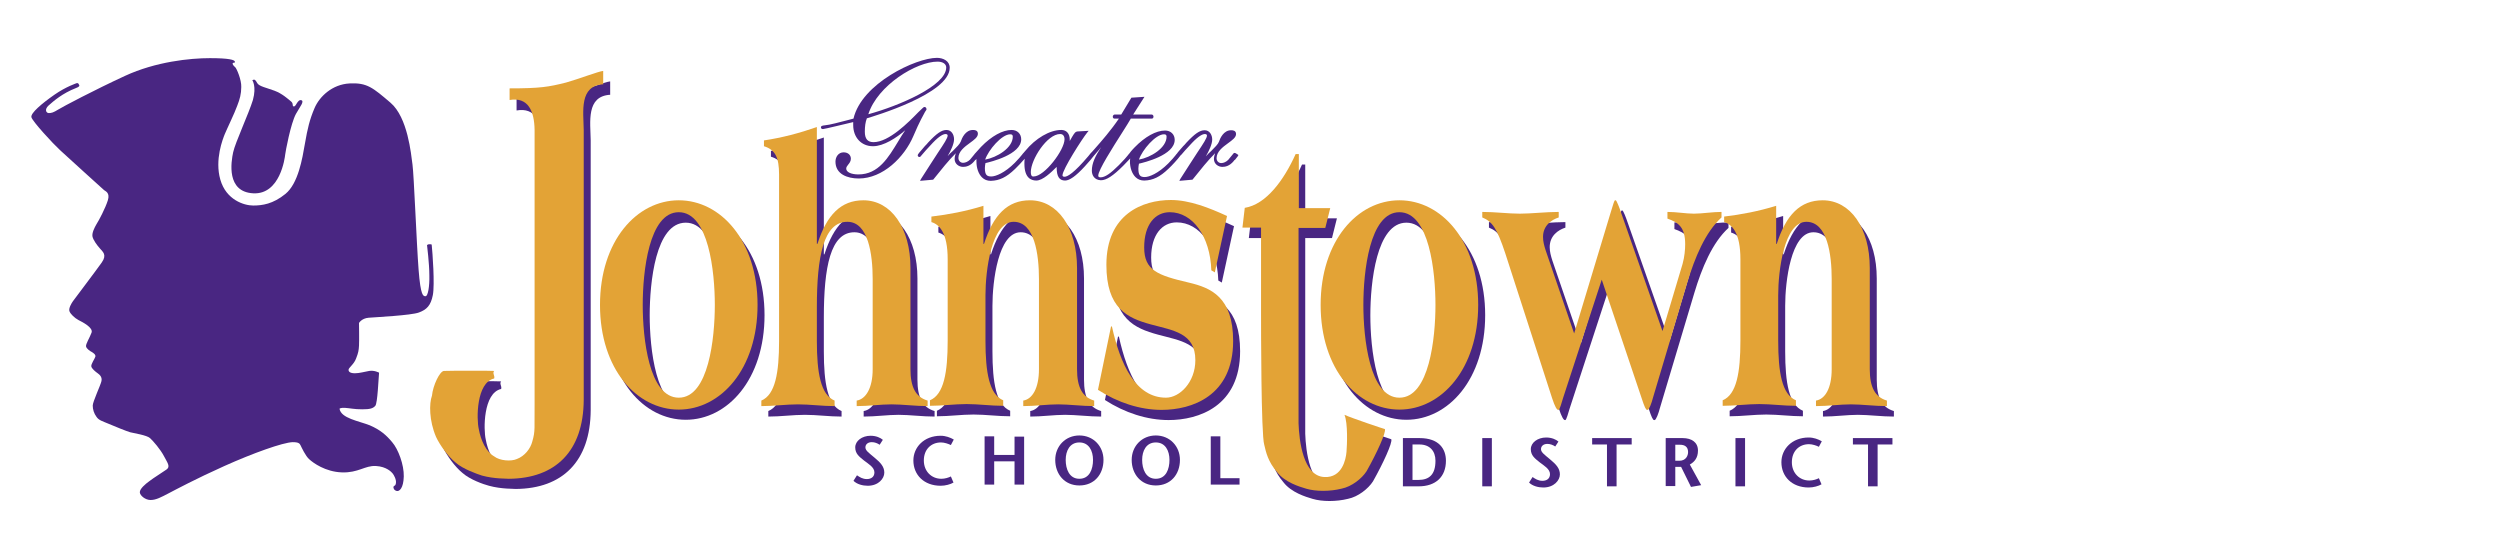 <?xml version="1.0" encoding="utf-8"?>
<!-- Generator: Adobe Illustrator 28.2.0, SVG Export Plug-In . SVG Version: 6.00 Build 0)  -->
<svg version="1.1" id="Layer_1" xmlns="http://www.w3.org/2000/svg" xmlns:xlink="http://www.w3.org/1999/xlink" x="0px" y="0px"
	 viewBox="0 0 860 192.3" style="enable-background:new 0 0 860 192.3;" xml:space="preserve">
<style type="text/css">
	.st0{clip-path:url(#SVGID_00000098930258641933714250000010213276070139486123_);}
	.st1{clip-path:url(#SVGID_00000132794229357185453920000014843235827305148298_);}
	.st2{fill:#492682;}
	.st3{fill:#E3A336;}
</style>
<g>
	<defs>
		<rect id="SVGID_1_" width="662.2" height="192.3"/>
	</defs>
	<clipPath id="SVGID_00000041271092517967925180000001597787224344103335_">
		<use xlink:href="#SVGID_1_"  style="overflow:visible;"/>
	</clipPath>
	<g style="clip-path:url(#SVGID_00000041271092517967925180000001597787224344103335_);">
		<g>
			<defs>
				<rect id="SVGID_00000126295016401425752680000004568152164726216841_" width="662.2" height="192.3"/>
			</defs>
			<clipPath id="SVGID_00000168836315052088233020000000802908239740010378_">
				<use xlink:href="#SVGID_00000126295016401425752680000004568152164726216841_"  style="overflow:visible;"/>
			</clipPath>
			<g style="clip-path:url(#SVGID_00000168836315052088233020000000802908239740010378_);">
				<path class="st2" d="M235.9,76.6c10.3,0,12.4,20.6,12.4,31.9s-2.1,31.9-12.4,31.9s-12.4-20.6-12.4-31.9S225.5,76.6,235.9,76.6
					 M235.9,72.4c-14.4,0-27.1,13.9-27.1,36s12.7,36,27.1,36s27.1-13.9,27.1-36S250.2,72.4,235.9,72.4"/>
				<path class="st2" d="M283.4,87.2v0.3h0.2c3.2-10,8.1-15,15.8-15c9.5,0,16.2,9.4,16.2,23.3v34.8c0,6.2,1.8,9.6,5.9,10.8v1.9
					c-4.1,0-8.7-0.6-12.4-0.6s-7.9,0.6-12,0.6v-1.9c3.1-0.5,5.5-4.2,5.5-10.8v-31c0-8.5-1.5-19.7-8.7-19.7
					c-8.2,0-10.5,11.9-10.5,29.4v11.6c0,10.9,1.3,18.5,6.1,20.5v1.9c-4.2,0-8.5-0.6-12.6-0.6s-8.4,0.6-12.6,0.6v-1.9
					c4.8-2,6.1-9.6,6.1-20.5V63.7c0-5.9-1.3-8.6-5.2-9.8v-2c6.1-0.9,12.2-2.5,18.2-4.6L283.4,87.2L283.4,87.2z"/>
				<path class="st2" d="M340.7,87.2v0.3h0.2c3.2-10,8.1-15,15.8-15c9.5,0,16.2,9.4,16.2,23.3v34.8c0,6.2,1.8,9.6,5.9,10.8v1.9
					c-4.1,0-8.7-0.6-12.4-0.6c-3.8,0-7.9,0.6-12,0.6v-1.9c3.1-0.5,5.4-4.2,5.4-10.8v-31c0-8.5-1.5-19.7-8.7-19.7
					c-7.7,0-9.7,16.9-9.7,25.3v15.6c0,10.9,1.3,18.5,6.1,20.5v1.9c-4.2,0-8.5-0.6-12.6-0.6s-8.4,0.6-12.6,0.6v-1.9
					c4.8-2,6.1-9.6,6.1-20.5v-28c0-9.2-2.9-12-5.6-12.8V78c5.9-0.7,11.7-1.8,17.9-3.7V87.2L340.7,87.2z"/>
				<path class="st2" d="M419.1,96.5c-0.4-11.7-6.4-20-14.3-20c-5,0-8.8,4.2-8.8,12.1s4.6,9.6,15.3,12.1c7.7,1.8,15.3,5,15.3,20.1
					c0,19-14.3,23.7-24.6,23.7c-7.4,0-15.1-2.5-21.9-6.9l4.5-21.8h0.3c2.9,13.1,8.2,24.5,18.6,24.5c4.7,0,10.1-5.3,10.1-12.9
					c0-9.4-7.6-10.2-15.3-12.3c-8.1-2.2-15.3-5.5-15.3-20.5c0-17.5,12.5-22.3,22.2-22.3c6.4,0,13.2,2.7,19.3,5.5l-4.2,19.4
					L419.1,96.5L419.1,96.5z"/>
				<path class="st2" d="M483.8,76.6c10.3,0,12.4,20.6,12.4,31.9s-2.1,31.9-12.4,31.9c-10.3,0-12.4-20.6-12.4-31.9
					S473.5,76.6,483.8,76.6 M483.8,72.4c-14.4,0-27.1,13.9-27.1,36s12.7,36,27.1,36c14.4,0,27.1-13.9,27.1-36S498.2,72.4,483.8,72.4
					"/>
				<path class="st2" d="M574.3,117.5l6.9-23.1c0.7-2.5,0.9-5,0.9-6.8c0-5.9-2.4-7.5-6.1-8.8v-2.3c3.1,0,6.4,0.6,9.1,0.6
					c2.8,0,6.4-0.6,9.5-0.6v1.9c-5.6,5.1-9.2,13.9-11.7,22.2L571,140.4c-0.4,1.6-1.3,4.1-1.8,4.1H569c-0.4,0-0.9-1-1.9-4.1
					l-13.8-40.7l-13.3,40.7c-0.4,1.4-1.2,4.1-1.5,4.1h-0.2c-0.4,0-1.1-1-2.1-4.1l-16.1-49.8c-2.8-8.4-4.4-10.9-7.9-12.3v-1.9
					c4.4,0,9,0.6,12.9,0.6s9-0.6,13.4-0.6v1.9c-2.5,0.8-5.4,2.8-5.4,6.7c0,1.6,0.4,3,0.9,4.6l9.8,28.6l12.6-41.7
					c0.9-2.9,1.2-4.1,1.5-4.1h0.2c0.3,0,1.3,2.6,1.8,4.1L574.3,117.5L574.3,117.5z"/>
				<path class="st2" d="M613.4,87.2v0.3h0.2c3.2-10,8.1-15,15.8-15c9.5,0,16.2,9.4,16.2,23.3v34.8c0,6.2,1.8,9.6,5.9,10.8v1.9
					c-4.1,0-8.7-0.6-12.4-0.6s-7.9,0.6-12,0.6v-1.9c3.1-0.5,5.4-4.2,5.4-10.8v-31c0-8.5-1.5-19.7-8.7-19.7c-7.7,0-9.7,16.9-9.7,25.3
					v15.6c0,10.9,1.3,18.5,6.1,20.5v1.9c-4.2,0-8.5-0.6-12.6-0.6s-8.4,0.6-12.6,0.6v-1.9c4.8-2,6.1-9.6,6.1-20.5v-28
					c0-9.2-2.9-12-5.6-12.8V78c5.9-0.7,11.7-1.8,17.9-3.7L613.4,87.2L613.4,87.2z"/>
				<path class="st2" d="M168.2,167.1c4.4,1.2,8.6,1,9.2,1.1c16.1-0.1,25.7-9.5,25.8-27.1V48.3c-0.1-6.4-1.6-15.2,6.7-15.7V28
					c-1.5,0.1-8.8,2.9-12.8,4c-6,1.5-8.8,2-19.4,2v4c6.4-1.1,8.5,3.8,8.6,10.3v94.1c-0.1,8.4,0.3,9.4-0.8,13.1c-0.6,2.4-2.6,5-5.3,6
					c-2,0.9-5.9,0.6-7.8-0.9c-2.8-1.6-4.6-5.5-5.3-9.4c-0.8-3.4-0.9-16,5.3-17.4c0.3-1-0.7-1.8,0-2.6c-0.1-0.1-15.4-0.1-17.2,0
					c-1.5-0.1-3.9,5.1-4.2,8.5c-1,2.7-1,8.6,1.4,14.2c1.3,2.8,4.1,6.7,6.7,8.8C161.7,165,166.3,166.6,168.2,167.1"/>
				<path class="st2" d="M464.8,146.3c1.2,2.9,0.9,10.3,0.7,12.7c-0.2,2.6-1.5,9-7.6,8.7c-7.3-0.3-8.7-12.5-8.9-18.5V81.9h9.2
					l1.7-6.8H449V56.6h-1.1c-4,8.9-10.1,17.3-17.5,18.5l-0.8,6.8h6.4v29.6c0,3.8,0,41.7,1.1,45c0.6,2.6,1.3,5.8,4.4,9.4
					c2.7,3.5,7.6,5,10,5.7c3.3,1,8.2,1,12.2,0c3.5-0.7,7-3.5,8.6-6c3.5-6.2,6.8-13.4,6.3-14.5C478.6,151.1,467.3,147.4,464.8,146.3"
					/>
				<path class="st3" d="M233.5,73c10.3,0,12.4,20.6,12.4,31.9c0,11.3-2.1,31.9-12.4,31.9s-12.4-20.6-12.4-31.9S223.2,73,233.5,73
					 M233.5,68.9c-14.4,0-27.1,13.9-27.1,36s12.7,36,27.1,36s27.1-13.9,27.1-36S247.9,68.9,233.5,68.9"/>
				<path class="st3" d="M281,83.6v0.3h0.2c3.2-10,8.1-15,15.8-15c9.5,0,16.2,9.4,16.2,23.3v34.8c0,6.2,1.8,9.6,5.9,10.8v1.9
					c-4.1,0-8.7-0.6-12.4-0.6c-3.8,0-7.9,0.6-12,0.6v-1.9c3.1-0.5,5.5-4.2,5.5-10.8v-31c0-8.5-1.5-19.7-8.7-19.7
					c-8.2,0-10.5,11.9-10.5,29.4v11.6c0,10.9,1.3,18.5,6.1,20.5v1.9c-4.2,0-8.5-0.6-12.6-0.6s-8.4,0.6-12.6,0.6v-1.9
					c4.8-2,6.1-9.6,6.1-20.5V60.1c0-5.9-1.3-8.6-5.2-9.8v-2c6.1-0.9,12.2-2.5,18.2-4.6L281,83.6L281,83.6z"/>
				<path class="st3" d="M338.3,83.6v0.3h0.2c3.2-10,8.1-15,15.8-15c9.5,0,16.2,9.4,16.2,23.3v34.8c0,6.2,1.8,9.6,5.9,10.8v1.9
					c-4.1,0-8.7-0.6-12.4-0.6c-3.8,0-7.9,0.6-12,0.6v-1.9c3.1-0.5,5.4-4.2,5.4-10.8v-31c0-8.5-1.5-19.7-8.7-19.7
					c-7.7,0-9.7,16.9-9.7,25.3v15.6c0,10.9,1.3,18.5,6.1,20.5v1.9c-4.2,0-8.5-0.6-12.6-0.6s-8.4,0.6-12.6,0.6v-1.9
					c4.8-2,6.1-9.6,6.1-20.5v-28c0-9.2-2.9-12-5.6-12.8v-1.9c5.9-0.7,11.7-1.8,17.9-3.7C338.3,70.8,338.3,83.6,338.3,83.6z"/>
				<path class="st3" d="M416.7,93c-0.4-11.7-6.4-20-14.3-20c-5,0-8.8,4.2-8.8,12.1s4.6,9.6,15.3,12.1c7.7,1.8,15.3,5,15.3,20.1
					c0,19-14.3,23.7-24.6,23.7c-7.4,0-15.1-2.5-21.9-6.9l4.5-21.8h0.3c2.9,13.1,8.2,24.5,18.6,24.5c4.7,0,10.1-5.3,10.1-12.9
					c0-9.4-7.6-10.2-15.3-12.3c-8.1-2.2-15.3-5.5-15.3-20.5c0-17.5,12.5-22.3,22.2-22.3c6.4,0,13.2,2.7,19.3,5.5l-4.2,19.4L416.7,93
					L416.7,93z"/>
				<path class="st3" d="M481.4,73c10.3,0,12.4,20.6,12.4,31.9c0,11.3-2.1,31.9-12.4,31.9c-10.3,0-12.4-20.6-12.4-31.9
					S471.1,73,481.4,73 M481.4,68.9c-14.4,0-27.1,13.9-27.1,36s12.7,36,27.1,36s27.1-13.9,27.1-36S495.8,68.9,481.4,68.9"/>
				<path class="st3" d="M571.9,113.9l6.9-23.1c0.7-2.5,0.9-5,0.9-6.8c0-5.9-2.4-7.5-6.1-8.8v-2.3c3.1,0,6.4,0.6,9.1,0.6
					c2.8,0,6.4-0.6,9.5-0.6v1.9c-5.6,5.1-9.2,13.9-11.7,22.2l-11.9,39.9c-0.4,1.6-1.3,4.1-1.8,4.1h-0.2c-0.4,0-0.9-1-1.9-4.1
					L551,96.2l-13.3,40.7c-0.4,1.4-1.2,4.1-1.5,4.1H536c-0.4,0-1.1-1-2.1-4.1l-16.1-49.8c-2.8-8.4-4.4-10.9-7.9-12.3v-1.9
					c4.4,0,9,0.6,12.9,0.6c3.9,0,9-0.6,13.4-0.6v1.9c-2.5,0.8-5.4,2.8-5.4,6.7c0,1.6,0.4,3,0.9,4.6l9.8,28.6l12.6-41.7
					c0.9-2.9,1.2-4.1,1.5-4.1h0.2c0.3,0,1.3,2.6,1.8,4.1L571.9,113.9L571.9,113.9z"/>
				<path class="st3" d="M611,83.6v0.3h0.2c3.2-10,8.1-15,15.8-15c9.5,0,16.2,9.4,16.2,23.3v34.8c0,6.2,1.8,9.6,5.9,10.8v1.9
					c-4.1,0-8.7-0.6-12.4-0.6s-7.9,0.6-12,0.6v-1.9c3.1-0.5,5.4-4.2,5.4-10.8v-31c0-8.5-1.5-19.7-8.7-19.7c-7.7,0-9.7,16.9-9.7,25.3
					v15.6c0,10.9,1.3,18.5,6.1,20.5v1.9c-4.2,0-8.5-0.6-12.6-0.6s-8.4,0.6-12.6,0.6v-1.9c4.8-2,6.1-9.6,6.1-20.5v-28
					c0-9.2-2.9-12-5.6-12.8v-1.9c5.9-0.7,11.7-1.8,17.9-3.7L611,83.6L611,83.6z"/>
				<path class="st3" d="M165.8,163.6c4.4,1.2,8.6,1,9.2,1.1c16.1-0.1,25.7-9.5,25.8-27.1V44.7c-0.1-6.4-1.6-15.2,6.7-15.7v-4.6
					c-1.5,0.1-8.8,2.9-12.8,4c-6,1.5-8.8,2-19.4,2v4c6.4-1.1,8.5,3.8,8.6,10.3v94.1c-0.1,8.4,0.3,9.4-0.8,13.1c-0.6,2.4-2.6,5-5.3,6
					c-2,0.9-5.9,0.6-7.8-0.9c-2.8-1.6-4.6-5.5-5.3-9.4c-0.8-3.4-0.9-16,5.3-17.4c0.3-1-0.7-1.8,0-2.6c-0.1-0.1-15.4-0.1-17.2,0
					c-1.5-0.1-3.9,5.1-4.2,8.5c-1,2.7-1,8.6,1.4,14.2c1.3,2.8,4.1,6.7,6.7,8.8C159.3,161.4,164,163,165.8,163.6"/>
				<path class="st3" d="M462.5,142.7c1.2,2.9,0.9,10.3,0.7,12.7c-0.2,2.6-1.5,9-7.6,8.7c-7.3-0.3-8.7-12.5-8.9-18.5V78.4h9.2
					l1.7-6.8h-10.8V53h-1.1c-4,8.9-10.1,17.3-17.5,18.5l-0.8,6.8h6.4V108c0,3.8,0,41.7,1.1,45c0.6,2.6,1.3,5.8,4.4,9.4
					c2.7,3.5,7.6,5,10,5.7c3.3,1,8.2,1,12.2,0c3.5-0.7,7-3.5,8.6-6c3.5-6.2,6.8-13.4,6.3-14.5C476.2,147.6,464.9,143.8,462.5,142.7"
					/>
				<path class="st2" d="M318.7,37.5c0-0.5-0.4-0.7-0.7-0.7c-0.3,0-0.5,0.3-2.1,1.8c-3.3,3.4-10.1,10.3-15.4,10.3c-2,0-3-1.1-3-3.6
					c0-1.8,0.2-3.3,0.7-4.6c2.3-0.7,28.5-8.4,28.5-17.4c0-2.3-2.2-3.4-4.4-3.4c-7.2,0-25.9,8.8-28.7,20.9c-0.5,0.1-1.2,0.3-1.9,0.5
					c-2.7,0.7-6.4,1.7-7.9,1.8c-0.9,0.1-1.4,0.2-1.4,0.7c0,0.4,0.3,0.6,0.7,0.6c0.5,0,7.8-1.8,10.4-2.4c0,0.2,0,0.6,0,1
					c0,4.3,2.8,7.3,6.8,7.3c3.7,0,8.1-2.9,11.1-5.5c-0.8,1.2-1.6,2.4-2.4,3.8c-3.4,5.6-6.8,11.4-13.7,11.4c-2.5,0-4.2-0.8-4.2-2
					c0-0.5,0.3-0.9,0.7-1.4c0.4-0.5,0.9-1.1,0.9-2c0-1.3-1-2.2-2.5-2.2c-1.8,0-2.8,1.6-2.8,3.2c0,4.3,4.1,5.8,8,5.8
					c8.3,0,15.7-7.3,18.8-14.6c2.2-5.2,3.5-7.3,4-8.3C318.6,37.9,318.8,37.7,318.7,37.5 M322.5,21.2c1.8,0,3,0.8,3,2
					c0,6.3-16.2,13.2-26.8,16.1C301.9,29.3,315.3,21.2,322.5,21.2"/>
				<path class="st2" d="M424.7,52.6c-0.3,0-0.4,0.2-0.8,0.7c-0.3,0.4-0.8,1-1.4,1.7c-0.7,0.7-1.6,1.1-2.4,1.1
					c-0.9,0-1.6-0.7-1.6-1.7c0-2.2,2.1-3.8,3.9-5.1c1.5-1.1,2.8-2,2.8-3.2c0-1.3-1.3-1.3-1.7-1.3c-2.6,0-3.8,2.8-4.2,4
					c-0.3,0.8-1.4,1.9-2.7,3.2c-0.6,0.5-1.2,1.1-1.8,1.8c1.1-1.9,2.2-4.2,2.2-5.8s-0.9-3.2-2.6-3.2s-3.4,1.2-6.3,4.3
					c-0.3,0.4-0.7,0.8-1.1,1.2c-1.1,1.3-1.8,2-2.1,2.5c-0.1,0.1-0.3,0.3-0.5,0.6c-0.5,0.6-1.2,1.5-2.5,2.8c-3.5,3.5-6.6,4.7-8.1,4.7
					c-1.5,0-2.2-0.5-2.2-2.9c0-0.6,0.1-1.1,0.2-1.7c1.7-0.4,12.3-2.9,12.3-8.2c0-1.9-1.4-3.2-3.3-3.2c-3.1,0-6.9,2.1-10.5,5.8
					c0,0-1.2,1.2-1.8,2.1c-0.1,0.1-0.3,0.3-0.5,0.6c-0.5,0.6-1.3,1.6-3.1,3.4c-2.9,2.9-4.8,4.2-6.3,4.2c-0.7,0-0.8-0.3-0.8-0.6
					c0-1.9,5-9.7,8.3-14.9c1.3-2,2.3-3.7,2.9-4.7h7.2c0.4,0,0.6-0.3,0.6-0.7s-0.3-0.7-0.6-0.7h-6.4l3.9-6.1l-4.5,0.3l-3.5,5.8h-2.3
					c-0.3,0-0.6,0.4-0.6,0.7c0,0.4,0.2,0.7,0.6,0.7h1.5c-2.7,4-6.2,8-7.8,9.8l-0.7,0.8c-0.5,0.6-0.9,1-1.2,1.3
					c-0.1,0.1-0.2,0.2-0.4,0.5c-0.1,0.1-0.2,0.3-0.4,0.5c-5,5.9-7.2,7.1-8.2,7.1c-0.6,0-0.7-0.3-0.7-0.5c0-2,6.8-12.6,8.5-14.7
					l0.5-0.6l-3.6,0.2c-1,0-1.3,0.6-2.1,1.9c-0.2,0.4-0.5,0.9-0.8,1.4c0-0.2,0-0.4,0-0.5c0-2-1.1-3.3-2.9-3.3c-4,0-8.9,2.9-12.4,7.2
					c-0.3,0.4-0.5,0.6-0.6,0.7c0,0,0,0,0,0c-0.1,0.1-0.3,0.3-0.5,0.6c-0.5,0.6-1.2,1.5-2.5,2.8c-3.5,3.5-6.6,4.7-8.1,4.7
					c-1.5,0-2.2-0.5-2.2-2.9c0-0.6,0.1-1.1,0.2-1.7c1.7-0.4,12.3-2.9,12.3-8.2c0-1.9-1.4-3.2-3.3-3.2c-3.1,0-6.9,2.1-10.5,5.8
					c0,0-1.2,1.3-1.9,2.1c-0.1,0.1-0.3,0.3-0.5,0.6c-0.3,0.4-0.8,1-1.4,1.7c-0.7,0.7-1.6,1.1-2.4,1.1c-0.9,0-1.6-0.7-1.6-1.7
					c0-2.2,2.1-3.8,3.9-5.1c1.5-1.1,2.8-2,2.8-3.2c0-1.3-1.3-1.3-1.7-1.3c-2.6,0-3.8,2.8-4.2,4c-0.3,0.8-1.4,1.9-2.7,3.2
					c-0.6,0.5-1.2,1.1-1.8,1.8c1.1-1.9,2.2-4.2,2.2-5.8s-0.9-3.2-2.6-3.2c-1.7,0-3.4,1.2-6.3,4.3c-0.3,0.4-0.7,0.8-1.1,1.2
					c-2.1,2.4-2.5,2.9-2.5,3.2c0,0.4,0.3,0.6,0.6,0.6c0.3,0,0.4-0.2,0.9-0.8c0.6-0.7,1.6-1.9,3.7-4.1c2.4-2.5,3.7-3,4.4-3
					c0.4,0,0.7,0.2,0.7,0.5c0,0.9-1.2,2.7-3.4,6c-1.4,2.2-3.4,5.2-5.8,9l-0.3,0.6l4.5-0.4l0.1-0.1c2.8-3.5,5.2-6.5,7.7-9
					c-0.2,0.6-0.4,1.3-0.4,2c0,1.7,1.5,2.7,2.9,2.7c1,0,2.5-0.3,3.9-2c0.1-0.2,0.3-0.4,0.5-0.5c0.1-0.1,0.1-0.1,0.2-0.2
					c0,0.2,0,0.5,0,0.8c0,2.3,0.7,4.3,1.9,5.5c0.8,0.8,1.8,1.2,3,1.2c0,0,0.1,0,0.1,0c2.9-0.1,5.3-1.2,8.3-4.1
					c0.8-0.8,2.3-2.3,3.3-3.5c-0.1,0.6-0.1,1.2-0.1,1.7c0,4.8,2.2,5.8,4.1,5.8c2.2,0,5.1-2.8,7-4.7c0,0.1,0,0.2,0,0.2
					c0,3.1,0.9,4.5,2.9,4.5c1.5,0,3.7-1.5,6.8-4.9c1.7-1.9,2.5-2.8,2.9-3.4c0.3-0.3,0.6-0.7,1.2-1.4c0.3-0.3,0.5-0.6,0.7-0.8
					c0.3-0.4,0.6-0.7,0.8-1c-2,3.1-3.2,5.5-3.2,8.1c0,1.5,0.8,3.2,3.1,3.3c1.9,0,4.2-1.5,7.7-5c0.4-0.4,1.5-1.6,2.4-2.5
					c0,0.3-0.1,0.5-0.1,0.9c0,2.3,0.7,4.3,1.9,5.5c0.8,0.8,1.8,1.2,3,1.2c0,0,0.1,0,0.1,0c2.9-0.1,5.3-1.2,8.3-4.1
					c1.1-1,3.2-3.3,4-4.4c0.1-0.1,0.2-0.3,0.4-0.4c0.6-0.7,1.6-1.9,3.7-4.1c2.4-2.5,3.7-3,4.4-3c0.4,0,0.7,0.2,0.7,0.5
					c0,0.9-1.2,2.7-3.4,6c-1.4,2.2-3.4,5.2-5.8,9l-0.3,0.6l4.5-0.4l0.1-0.1c2.8-3.5,5.2-6.5,7.7-9c-0.2,0.6-0.4,1.3-0.4,2
					c0,1.7,1.5,2.7,2.9,2.7c1,0,2.5-0.3,3.9-2c0.1-0.2,0.3-0.4,0.5-0.5c0.9-1.1,1.1-1.4,1.1-1.6C425.4,52.9,425,52.6,424.7,52.6
					 M401.3,47c0,3.9-5.5,7.2-9.5,7.9c1.1-3.3,5.7-8.7,8.6-8.7C401,46.2,401.3,46.4,401.3,47 M354.6,59.2c0-4.3,5.6-13.1,10.1-13.1
					c1.4,0,1.5,1.4,1.5,1.8c0,3.7-6.9,12.8-10.6,12.8C354.9,60.8,354.6,60.3,354.6,59.2 M348.4,47c0,3.9-5.5,7.2-9.5,7.9
					c1.1-3.3,5.7-8.7,8.6-8.7C348.1,46.2,348.4,46.4,348.4,47"/>
				<path class="st2" d="M302.6,153c-0.7-0.5-1.7-0.9-2.7-0.9c-1.4,0-2.2,0.8-2.2,1.8c0,1.1,1.2,1.9,3.1,3.5
					c2.2,1.8,3.4,3.2,3.4,5.2s-2,4.5-5.7,4.5c-1.7,0-3.7-0.5-4.9-1.7l1.2-1.9c0.9,0.6,1.9,1.3,3.4,1.3c1.4,0,2.6-0.7,2.6-2.3
					c0-1.8-2.2-3-3.6-4.1c-1.6-1.3-3-2.3-3-4.5s2.3-4,5.3-4c1.9,0,3.4,0.7,4.2,1.4L302.6,153L302.6,153z"/>
				<path class="st2" d="M327.1,153.1c-0.8-0.4-2.2-0.9-3.4-0.9c-3.4,0-5.9,2.4-5.9,6.2c0,3.8,2.7,6.3,6,6.3c1.3,0,2.5-0.4,3.3-0.8
					l0.9,2.1c-1,0.6-2.8,1.1-4.4,1.1c-5.8,0-9.4-3.8-9.4-8.7c0-4.5,3.6-8.5,9.4-8.5c1.7,0,3.3,0.6,4.5,1.3L327.1,153.1L327.1,153.1z
					"/>
				<polygon class="st2" points="352.3,166.7 349,166.7 349,158.7 342,158.7 342,166.7 338.7,166.7 338.7,150.1 342,150.1 
					342,156.5 349,156.5 349,150.2 352.3,150.2 				"/>
				<path class="st2" d="M363,158.2c0-4.7,3.5-8.4,8.3-8.4c4.8,0,8.3,3.7,8.3,8.4c0,5-3.2,8.8-8.3,8.8S363,163.1,363,158.2
					 M376,158.2c0-3.1-1.4-6-4.7-6s-4.7,2.9-4.7,6c0,3.1,1.2,6.5,4.7,6.5S376,161.4,376,158.2"/>
				<path class="st2" d="M389.3,158.2c0-4.7,3.5-8.4,8.3-8.4s8.3,3.7,8.3,8.4c0,5-3.2,8.8-8.3,8.8S389.3,163.1,389.3,158.2
					 M402.3,158.2c0-3.1-1.4-6-4.7-6s-4.7,2.9-4.7,6c0,3.1,1.2,6.5,4.7,6.5S402.3,161.4,402.3,158.2"/>
				<polygon class="st2" points="416.5,150.1 419.8,150.1 419.8,164.5 426.4,164.5 426.4,166.7 416.5,166.7 				"/>
				<path class="st2" d="M488.3,150.7c6.8,0,9.1,3.8,9.1,7.8c0,5.5-3.5,8.8-9.4,8.8h-5.4v-16.6L488.3,150.7L488.3,150.7z
					 M485.9,165.1h2c3.8,0,5.9-1.9,5.9-6.6c0-3.4-2-5.6-5.5-5.6h-2.4V165.1z"/>
				<rect x="509.9" y="150.7" class="st2" width="3.3" height="16.6"/>
				<path class="st2" d="M535,153.6c-0.7-0.5-1.7-0.9-2.7-0.9c-1.4,0-2.2,0.8-2.2,1.8c0,1.1,1.2,1.9,3.1,3.5
					c2.2,1.8,3.4,3.2,3.4,5.2c0,2-2,4.5-5.7,4.5c-1.7,0-3.7-0.5-4.9-1.7l1.2-1.9c0.9,0.6,1.9,1.3,3.4,1.3c1.4,0,2.6-0.7,2.6-2.3
					c0-1.8-2.2-3-3.6-4.1c-1.6-1.3-3-2.3-3-4.5s2.3-4,5.3-4c1.9,0,3.4,0.7,4.2,1.4L535,153.6L535,153.6z"/>
				<polygon class="st2" points="552.8,167.3 552.8,152.9 547.7,152.9 547.7,150.7 561.3,150.7 561.3,152.9 556.1,152.9 
					556.1,167.3 				"/>
				<path class="st2" d="M573,150.7h5.8c3.2,0,5.3,1.5,5.3,4.3c0,2.5-1.2,3.9-2.8,4.8l3.9,7.1l-3.5,0.6l-3.4-6.9h-2v6.6H573
					L573,150.7L573,150.7z M576.3,158.5h1.4c2.3,0,3-1.8,3-3c0-1.9-1.3-2.5-2.7-2.5h-1.7L576.3,158.5L576.3,158.5z"/>
				<rect x="597" y="150.7" class="st2" width="3.3" height="16.6"/>
				<path class="st2" d="M625.7,153.7c-0.8-0.4-2.2-0.9-3.4-0.9c-3.4,0-5.9,2.4-5.9,6.2c0,3.8,2.7,6.3,6,6.3c1.3,0,2.5-0.4,3.3-0.8
					l0.9,2.1c-1,0.6-2.8,1.1-4.4,1.1c-5.8,0-9.4-3.8-9.4-8.7c0-4.5,3.6-8.5,9.4-8.5c1.7,0,3.3,0.6,4.5,1.3L625.7,153.7L625.7,153.7z
					"/>
				<polygon class="st2" points="642.6,167.3 642.6,152.9 637.4,152.9 637.4,150.7 651,150.7 651,152.9 645.9,152.9 645.9,167.3 
									"/>
				<path class="st2" d="M26.4,28.6c0,0-3.7,1.2-7.7,4c-4.3,3-8.2,6.3-7.9,7.7c0.3,1.4,7.5,9.2,9.8,11.3
					c2.3,2.1,14.7,13.4,15.2,13.8c0.5,0.4,2.1,0.9,1.3,3.5c-0.8,2.6-3.1,7-3.9,8.2c-0.7,1.2-1.6,3-1.4,4.2c0.2,1.2,1.6,3.1,2.6,4.2
					c0.9,1.1,2.5,2.1,0.6,4.8c-1.9,2.7-9.4,12.6-9.9,13.3s-1.6,2.5-1.2,3.5s1.8,2.3,3.1,3c1.4,0.7,5.1,2.6,4.5,4.3
					c-0.6,1.7-2.1,4-1.9,4.8c0.2,0.8,1.4,1.6,2,1.9c0.5,0.3,1.4,0.9,1.2,1.6c-0.2,0.7-1.5,2.5-1.4,3.3s1.5,1.9,2.2,2.4
					c0.7,0.5,1.6,1.3,1.3,2.7c-0.3,1.4-3,7.1-3,8.4c0,1.3,0.4,2.7,1.3,3.9c0.8,1.2,2.1,1.5,4.2,2.4c2.1,0.9,6.3,2.6,7.4,2.9
					c1.2,0.3,5.7,1,6.8,2c1.1,1,3.6,3.9,4.8,6.2c1.2,2.3,2.3,3.6,0.9,4.6c-1.4,1-4.5,2.9-5.9,4c-1.4,1-3.4,2.7-3.3,3.9
					c0.1,1.1,1.9,2.6,3.7,2.6c1.9,0,3.7-1,6.2-2.3c2.5-1.3,9.4-5,19.2-9.4c9.8-4.4,20.1-8.1,23.5-8.2c2.1,0,2.4,0.5,2.7,1.1
					c0.3,0.6,1.7,3.7,3,4.8c1.3,1.2,5.5,4.3,11.2,4.5c5.7,0.2,7.9-2.4,11.7-2.2c3.7,0.2,5.4,2.1,5.8,2.6c0.4,0.5,1.3,2.1,1.1,3.3
					c-0.2,1.2-0.7,0.7-0.8,1.2c-0.2,0.5,0.2,1.3,1.1,1.5c0.9,0.2,2.3-1,2.4-5c0.1-4-1.9-9.4-4-11.8c-2-2.4-4-4.2-7.7-5.8
					c-3.8-1.5-9.9-2.4-10.4-5.7c0,0,0.3-0.4,1.9-0.3s3.1,0.5,5.9,0.5c2.7,0,3.7-0.3,4.5-1.2c0.8-0.9,1.1-9.5,1.3-11.4
					c0,0-1.6-0.9-3.4-0.6c-1.8,0.3-3.3,0.8-4.9,0.8c-1.6,0-2.2-0.5-2.2-1.2s1.9-1.9,2.6-3.9c0.8-2,0.9-2.8,1-4.4
					c0.1-1.6,0-7.8,0-7.8s0.9-1.6,3.3-1.8c2.4-0.2,14.6-0.8,17.3-1.8s4.1-2.4,4.8-6c0.7-3.6-0.1-14.6-0.4-17.4
					c0,0.1-0.8-0.4-1.6,0.2c0,0.1,0.8,6.4,0.8,10.4c0.1,3.9-0.5,7.2-1.3,7.2s-1.7,0-2.4-9.1s-1.6-32.6-2.1-36.2
					c-0.5-3.6-1.6-16.2-7.6-21.3s-8-6.9-14-6.6c-6,0.3-10.4,4.5-12.1,8.5s-2.4,7-3.3,12.2c-0.9,5.2-2.3,13.7-6.7,17.3
					c-4.3,3.5-8,4-11.1,4s-9.3-1.9-11.3-8.9c-2-6.9,0.9-14.1,1.5-15.6c0.6-1.5,3.5-7.5,4.3-9.8c0.9-2.3,1.4-4.1,1.4-6.5
					c0.1-2.4-1.6-6.4-2.1-6.8c-0.5-0.4-1.1-1.1-0.8-1.4c0.3-0.3,0.8,0.1,0.7-0.5c-0.1-0.6-1.9-1.2-8.6-1.2c-6.8,0-18.6,1.2-29.2,6.1
					S21.6,36.7,20,37.7c-1.6,1-2.3,1.2-3.2,1.2s-1.6-1.2-0.1-2.6c1.8-1.6,4.8-4.2,9.4-6c1.1-0.4,1.2-0.7,1.2-0.9
					C27.1,29.1,27.1,28.5,26.4,28.6"/>
				<path class="st2" d="M86.8,27.6c0,0,1.5,2.1,0.2,6.8c-1.4,4.6-6.1,14.7-6.8,18s-2.4,13.6,6.9,14.1c9.3,0.5,10.9-12.3,11-13.3
					c0.1-1,1.9-10.7,3.7-14l1.9-3.2c0,0,0.6-1,0.2-1.4c-0.4-0.3-0.9-0.3-1.5,0.5c-0.6,0.8-0.8,1.6-1.4,1.5s0.1-1-1-1.8
					c-1-0.8-2.9-2.6-5.6-3.6c-2.7-1-5.3-1.5-5.9-2.6C87.9,27.6,87.7,27.1,86.8,27.6"/>
			</g>
		</g>
	</g>
</g>
</svg>
